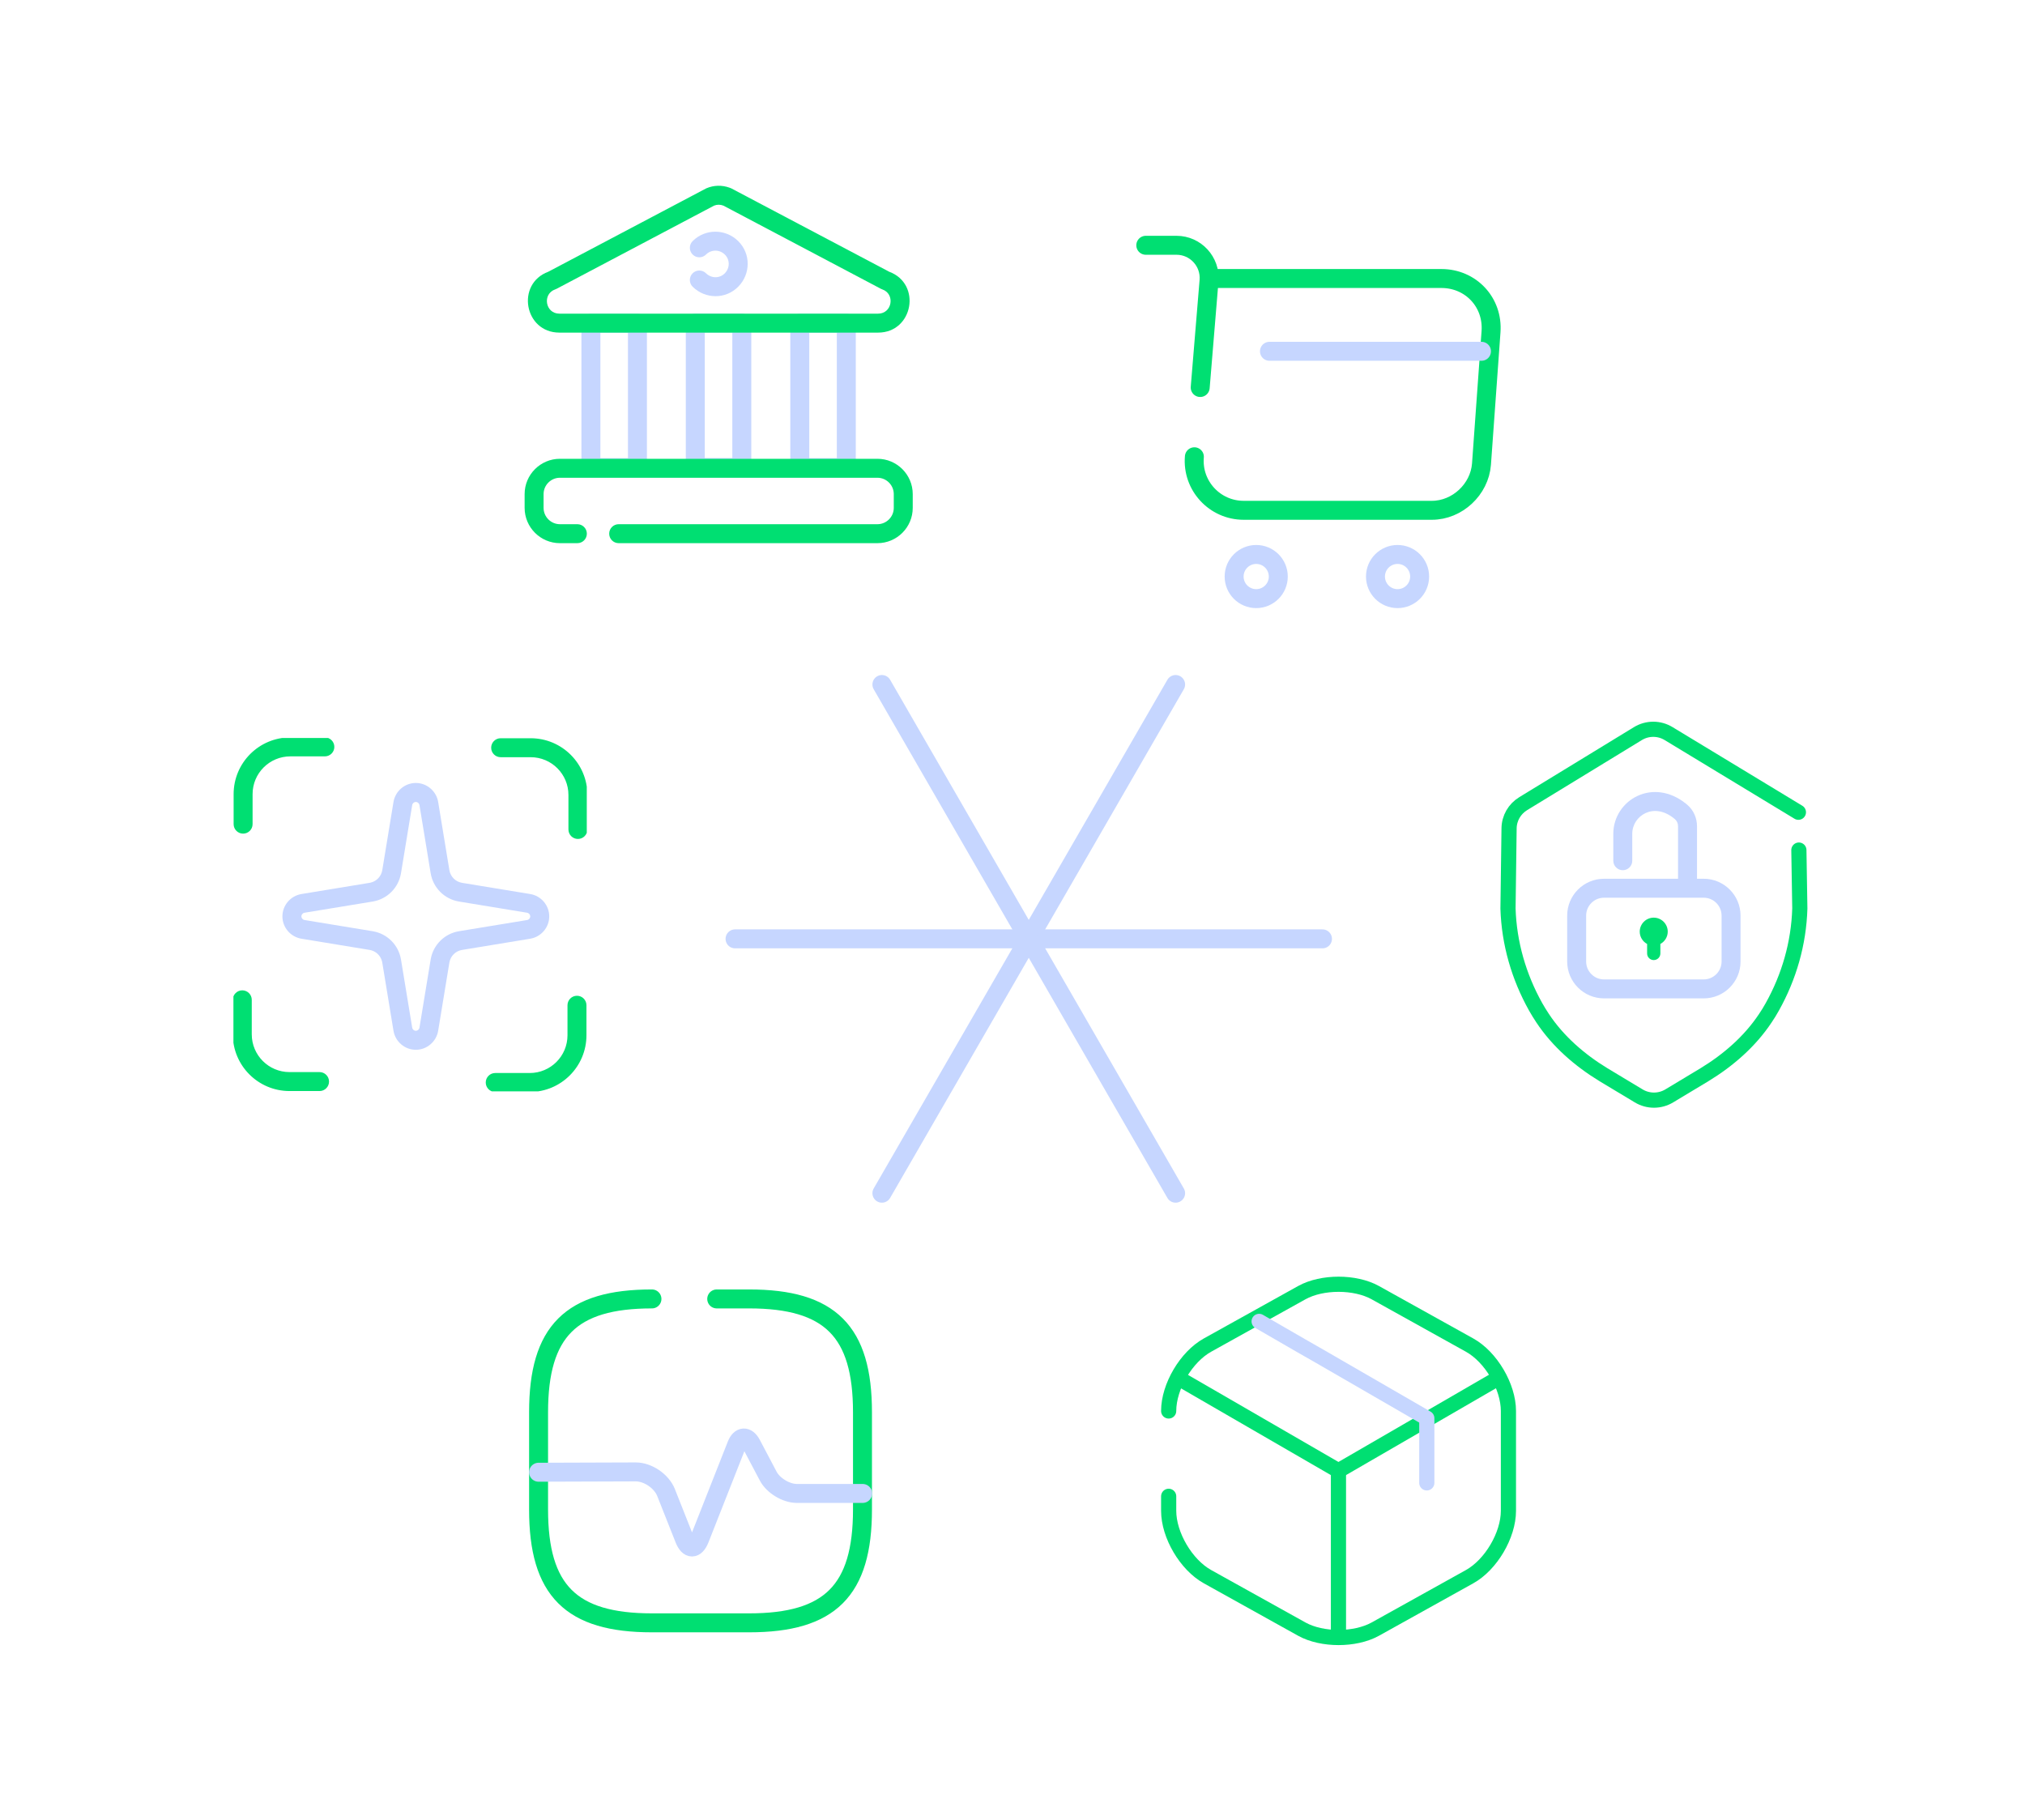 <svg width="267" height="240" viewBox="0 0 267 240" fill="none" xmlns="http://www.w3.org/2000/svg">
<g clip-path="url(#clip0_7954_159627)">
<path d="M84.047 41.373C84.737 41.373 85.297 41.933 85.297 42.623V61.659C85.297 62.349 84.737 62.909 84.047 62.909H77.913C77.223 62.909 76.663 62.349 76.663 61.659V42.623C76.663 41.933 77.223 41.373 77.913 41.373H84.047ZM111.588 41.373C112.278 41.373 112.838 41.933 112.838 42.623V61.659C112.838 62.349 112.278 62.909 111.588 62.909H105.454C104.764 62.909 104.204 62.349 104.204 61.659V42.623C104.204 41.933 104.764 41.373 105.454 41.373H111.588ZM97.809 41.355C98.499 41.355 99.059 41.914 99.059 42.605V61.641C99.059 62.331 98.499 62.891 97.809 62.891H91.675C90.985 62.89 90.425 62.331 90.425 61.641V42.605C90.425 41.914 90.985 41.355 91.675 41.355H97.809ZM79.163 60.409H82.797V43.873H79.163V60.409ZM106.704 60.409H110.338V43.873H106.704V60.409ZM92.925 60.391H96.559V43.855H92.925V60.391ZM91.324 31.793C92.984 30.133 95.661 30.143 97.329 31.787C99.023 33.457 98.978 36.138 97.342 37.798C95.672 39.492 92.991 39.447 91.331 37.81C90.839 37.326 90.833 36.535 91.317 36.043C91.802 35.551 92.593 35.546 93.085 36.03C93.796 36.731 94.894 36.72 95.561 36.043C96.262 35.332 96.251 34.234 95.574 33.567C94.872 32.875 93.768 32.884 93.092 33.56C92.604 34.049 91.812 34.049 91.324 33.56C90.836 33.072 90.836 32.281 91.324 31.793Z" fill="#C6D6FF"/>
<path d="M115.694 60.495C118.257 60.495 120.345 62.584 120.346 65.147V66.968C120.346 69.531 118.257 71.62 115.694 71.62H81.573C80.883 71.62 80.323 71.06 80.323 70.37C80.323 69.68 80.883 69.12 81.573 69.12H115.694C116.877 69.12 117.846 68.15 117.846 66.968V65.147C117.845 63.965 116.876 62.995 115.694 62.995H73.824C72.642 62.995 71.673 63.965 71.673 65.147V66.968C71.673 68.15 72.642 69.12 73.824 69.12H76.127C76.817 69.12 77.377 69.68 77.377 70.37C77.377 71.06 76.817 71.62 76.127 71.62H73.824C71.261 71.62 69.173 69.531 69.173 66.968V65.147C69.173 62.584 71.262 60.495 73.824 60.495H115.694ZM93.142 24.827C94.116 24.41 95.196 24.387 96.188 24.746L96.385 24.823L96.485 24.871L117.239 35.829C121.549 37.425 120.408 43.857 115.78 43.857H73.756C69.129 43.857 67.988 37.425 72.296 35.829L93.051 24.871L93.142 24.827ZM95.386 27.116C94.972 26.953 94.54 26.957 94.153 27.114L73.394 38.077C73.338 38.107 73.278 38.132 73.218 38.153C71.469 38.756 71.893 41.357 73.756 41.357H115.78C117.643 41.357 118.068 38.756 116.318 38.153C116.258 38.132 116.198 38.107 116.142 38.077L95.386 27.116Z" fill="#00DF72"/>
</g>
<g clip-path="url(#clip1_7954_159627)">
<path d="M215.946 104.93C217.836 104.067 220.182 104.281 222.269 105.95L222.47 106.116L222.473 106.118C223.314 106.839 223.753 107.882 223.753 108.943V115.87H224.631C227.316 115.87 229.493 118.047 229.493 120.731V126.782C229.493 129.467 227.316 131.643 224.631 131.644H211.498C208.813 131.643 206.636 129.467 206.636 126.782V120.731C206.636 118.047 208.813 115.87 211.498 115.87H221.253V108.943C221.253 108.566 221.099 108.234 220.846 108.017V108.016C219.388 106.775 217.979 106.75 216.984 107.204C215.938 107.681 215.217 108.733 215.217 109.944V113.493C215.217 114.184 214.658 114.743 213.967 114.743C213.277 114.743 212.717 114.183 212.717 113.493V109.944C212.717 107.716 214.045 105.797 215.946 104.93ZM211.498 118.37C210.193 118.37 209.136 119.427 209.136 120.731V126.782C209.136 128.086 210.193 129.143 211.498 129.144H224.631C225.935 129.143 226.993 128.086 226.993 126.782V120.731C226.993 119.427 225.935 118.37 224.631 118.37H211.498Z" fill="#C6D6FF"/>
<path d="M237.185 112.088C237.248 115.762 237.31 119.577 237.31 119.796C237.17 124.392 235.888 128.817 233.683 132.757C233.402 133.273 233.089 133.773 232.761 134.258C230.728 137.322 227.883 139.792 224.724 141.716L220.097 144.499C218.861 145.249 217.298 145.249 216.063 144.499L211.435 141.716C208.277 139.792 205.431 137.322 203.399 134.258C203.07 133.773 202.773 133.273 202.476 132.757C200.272 128.817 198.974 124.392 198.833 119.796C198.833 119.546 198.927 112.791 198.974 109.227C198.99 107.882 199.693 106.663 200.85 105.959L215.953 96.735C217.204 95.969 218.768 95.969 220.018 96.735L237.123 107.1" stroke="#00DF72" stroke-width="2" stroke-linecap="round" stroke-linejoin="round"/>
<path d="M218.048 120.998C219.067 120.998 219.894 121.824 219.894 122.843C219.894 123.545 219.5 124.155 218.923 124.467V125.72C218.923 126.202 218.531 126.593 218.049 126.593C217.566 126.593 217.175 126.202 217.175 125.72V124.467C216.597 124.155 216.203 123.545 216.203 122.843C216.203 121.824 217.029 120.998 218.048 120.998Z" fill="#00DF72"/>
</g>
<path d="M157.481 60.228C157.155 64.025 160.16 67.287 163.98 67.287H188.79C192.145 67.287 195.08 64.538 195.336 61.206L196.594 43.735C196.874 39.868 193.938 36.723 190.048 36.723H159.973" stroke="#00DF72" stroke-width="2.5" stroke-miterlimit="10" stroke-linecap="round" stroke-linejoin="round"/>
<path d="M151.074 32.342H155.128C157.644 32.342 159.624 34.508 159.414 37.001L158.249 51.095" stroke="#00DF72" stroke-width="2.5" stroke-miterlimit="10" stroke-linecap="round" stroke-linejoin="round"/>
<path d="M184.27 78.933C185.879 78.933 187.182 77.629 187.182 76.021C187.182 74.413 185.879 73.109 184.27 73.109C182.662 73.109 181.358 74.413 181.358 76.021C181.358 77.629 182.662 78.933 184.27 78.933Z" stroke="#C6D6FF" stroke-width="2.5" stroke-miterlimit="10" stroke-linecap="round" stroke-linejoin="round"/>
<path d="M165.634 78.933C167.242 78.933 168.546 77.629 168.546 76.021C168.546 74.413 167.242 73.109 165.634 73.109C164.026 73.109 162.722 74.413 162.722 76.021C162.722 77.629 164.026 78.933 165.634 78.933Z" stroke="#C6D6FF" stroke-width="2.5" stroke-miterlimit="10" stroke-linecap="round" stroke-linejoin="round"/>
<path d="M167.381 46.32H195.336" stroke="#C6D6FF" stroke-width="2.5" stroke-miterlimit="10" stroke-linecap="round" stroke-linejoin="round"/>
<path d="M155.908 182.02L176.478 193.924L196.908 182.089" stroke="#00DF72" stroke-width="2" stroke-linecap="round" stroke-linejoin="round"/>
<path d="M176.478 215.028V193.898" stroke="#00DF72" stroke-width="2" stroke-linecap="round" stroke-linejoin="round"/>
<path d="M154.091 186.047C154.091 182.832 156.398 178.918 159.216 177.357L171.656 170.439C174.312 168.971 178.668 168.971 181.324 170.439L193.764 177.357C196.582 178.918 198.889 182.832 198.889 186.047V199.209C198.889 202.424 196.582 206.337 193.764 207.898L181.324 214.817C178.668 216.284 174.312 216.284 171.656 214.817L159.216 207.898C156.398 206.337 154.091 202.424 154.091 199.209V197.298" stroke="#00DF72" stroke-width="2" stroke-linecap="round" stroke-linejoin="round"/>
<path d="M188.126 195.527V187L173.985 178.824L171.539 177.426L166.018 174.234" stroke="#C6D6FF" stroke-width="2" stroke-linecap="round" stroke-linejoin="round"/>
<path d="M85.96 171.273C75.283 171.273 71.012 175.544 71.012 186.221V199.034C71.012 209.711 75.283 213.982 85.96 213.982H98.772C109.449 213.982 113.72 209.711 113.72 199.034V186.221C113.72 175.544 109.449 171.273 98.772 171.273H94.501" stroke="#00DF72" stroke-width="2.5" stroke-linecap="round" stroke-linejoin="round"/>
<path d="M71.012 194.124L83.824 194.081C85.426 194.081 87.22 195.299 87.817 196.793L90.252 202.943C90.807 204.331 91.683 204.331 92.238 202.943L97.128 190.537C97.598 189.341 98.473 189.298 99.071 190.43L101.292 194.637C101.954 195.896 103.662 196.921 105.072 196.921H113.742" stroke="#C6D6FF" stroke-width="2.5" stroke-linecap="round" stroke-linejoin="round"/>
<g clip-path="url(#clip2_7954_159627)">
<path d="M76.075 131.298C76.766 131.298 77.325 131.858 77.325 132.548V136.505C77.325 140.637 73.977 143.985 69.845 143.985H65.296C64.606 143.985 64.046 143.426 64.046 142.735C64.046 142.045 64.606 141.485 65.296 141.485H69.845C72.597 141.485 74.825 139.257 74.825 136.505V132.548C74.825 131.858 75.385 131.298 76.075 131.298ZM31.945 130.583C32.635 130.583 33.195 131.143 33.195 131.833V136.382C33.196 139.134 35.424 141.362 38.176 141.362H42.133C42.823 141.363 43.383 141.922 43.383 142.612C43.383 143.303 42.823 143.862 42.133 143.862H38.176C34.043 143.862 30.695 140.514 30.695 136.382V131.833C30.696 131.143 31.255 130.583 31.945 130.583ZM69.969 97.342C74.101 97.342 77.449 100.69 77.449 104.822V109.371C77.449 110.061 76.889 110.621 76.199 110.621C75.509 110.621 74.949 110.061 74.949 109.371V104.822C74.949 102.07 72.721 99.842 69.969 99.842H66.012C65.321 99.842 64.762 99.282 64.762 98.592C64.762 97.901 65.321 97.342 66.012 97.342H69.969ZM42.833 97.232C43.523 97.232 44.083 97.792 44.083 98.482C44.083 99.173 43.523 99.732 42.833 99.732H38.284C35.532 99.733 33.304 101.961 33.304 104.713V108.67C33.304 109.36 32.744 109.92 32.054 109.92C31.364 109.92 30.804 109.36 30.804 108.67V104.713C30.804 100.58 34.152 97.233 38.284 97.232H42.833Z" fill="#00DF72"/>
<path d="M54.828 103.24C56.197 103.24 57.378 104.184 57.718 105.484L57.774 105.749V105.752L59.255 114.755H59.254C59.401 115.599 60.065 116.261 60.91 116.405H60.909L69.906 117.884H69.909C71.345 118.123 72.418 119.371 72.418 120.831C72.418 122.291 71.345 123.538 69.909 123.777H69.906L60.903 125.258L60.902 125.257C60.061 125.404 59.401 126.064 59.254 126.905L57.774 135.909V135.912C57.535 137.348 56.288 138.421 54.828 138.421C53.368 138.421 52.12 137.348 51.881 135.912V135.909L50.402 126.913L50.369 126.757C50.174 125.987 49.543 125.394 48.752 125.257L39.749 123.777H39.746C38.31 123.538 37.237 122.291 37.237 120.831C37.237 119.371 38.31 118.123 39.746 117.884H39.749L48.745 116.405L48.901 116.372C49.674 116.177 50.267 115.543 50.402 114.748L51.881 105.752V105.749C52.12 104.313 53.368 103.24 54.828 103.24ZM54.828 105.74C54.606 105.74 54.389 105.914 54.348 106.16L52.868 115.161L52.866 115.168C52.543 117.062 51.059 118.546 49.165 118.869L49.158 118.871L40.156 120.35C39.91 120.391 39.738 120.609 39.737 120.831C39.737 121.052 39.909 121.268 40.153 121.311H40.154L49.158 122.79L49.165 122.792C51.059 123.115 52.543 124.599 52.866 126.493L52.868 126.5L54.348 135.501L54.37 135.59C54.442 135.788 54.634 135.921 54.828 135.921C55.049 135.921 55.266 135.749 55.308 135.504L56.787 126.5L56.789 126.493C57.112 124.6 58.597 123.115 60.49 122.792L60.497 122.79L69.501 121.311C69.746 121.268 69.918 121.052 69.918 120.831C69.918 120.609 69.744 120.392 69.498 120.351V120.35L60.497 118.871L60.49 118.869C58.596 118.546 57.112 117.062 56.789 115.168L56.787 115.161L55.308 106.157V106.156C55.265 105.912 55.049 105.74 54.828 105.74Z" fill="#C6D6FF"/>
</g>
<path d="M96.918 123.795H174.37" stroke="#C6D6FF" stroke-width="2.5" stroke-linecap="round"/>
<path d="M116.281 157.332L155.007 90.257" stroke="#C6D6FF" stroke-width="2.5" stroke-linecap="round"/>
<path d="M155.006 157.332L116.281 90.257" stroke="#C6D6FF" stroke-width="2.5" stroke-linecap="round"/>
<defs>
<clipPath id="clip0_7954_159627">
<rect width="51.25" height="47.196" fill="white" transform="translate(69.135 24.465)"/>
</clipPath>
<clipPath id="clip1_7954_159627">
<rect width="40.822" height="51.25" fill="white" transform="translate(197.661 94.984)"/>
</clipPath>
<clipPath id="clip2_7954_159627">
<rect width="46.591" height="46.591" fill="white" transform="translate(30.777 97.312)"/>
</clipPath>
</defs>
</svg>
